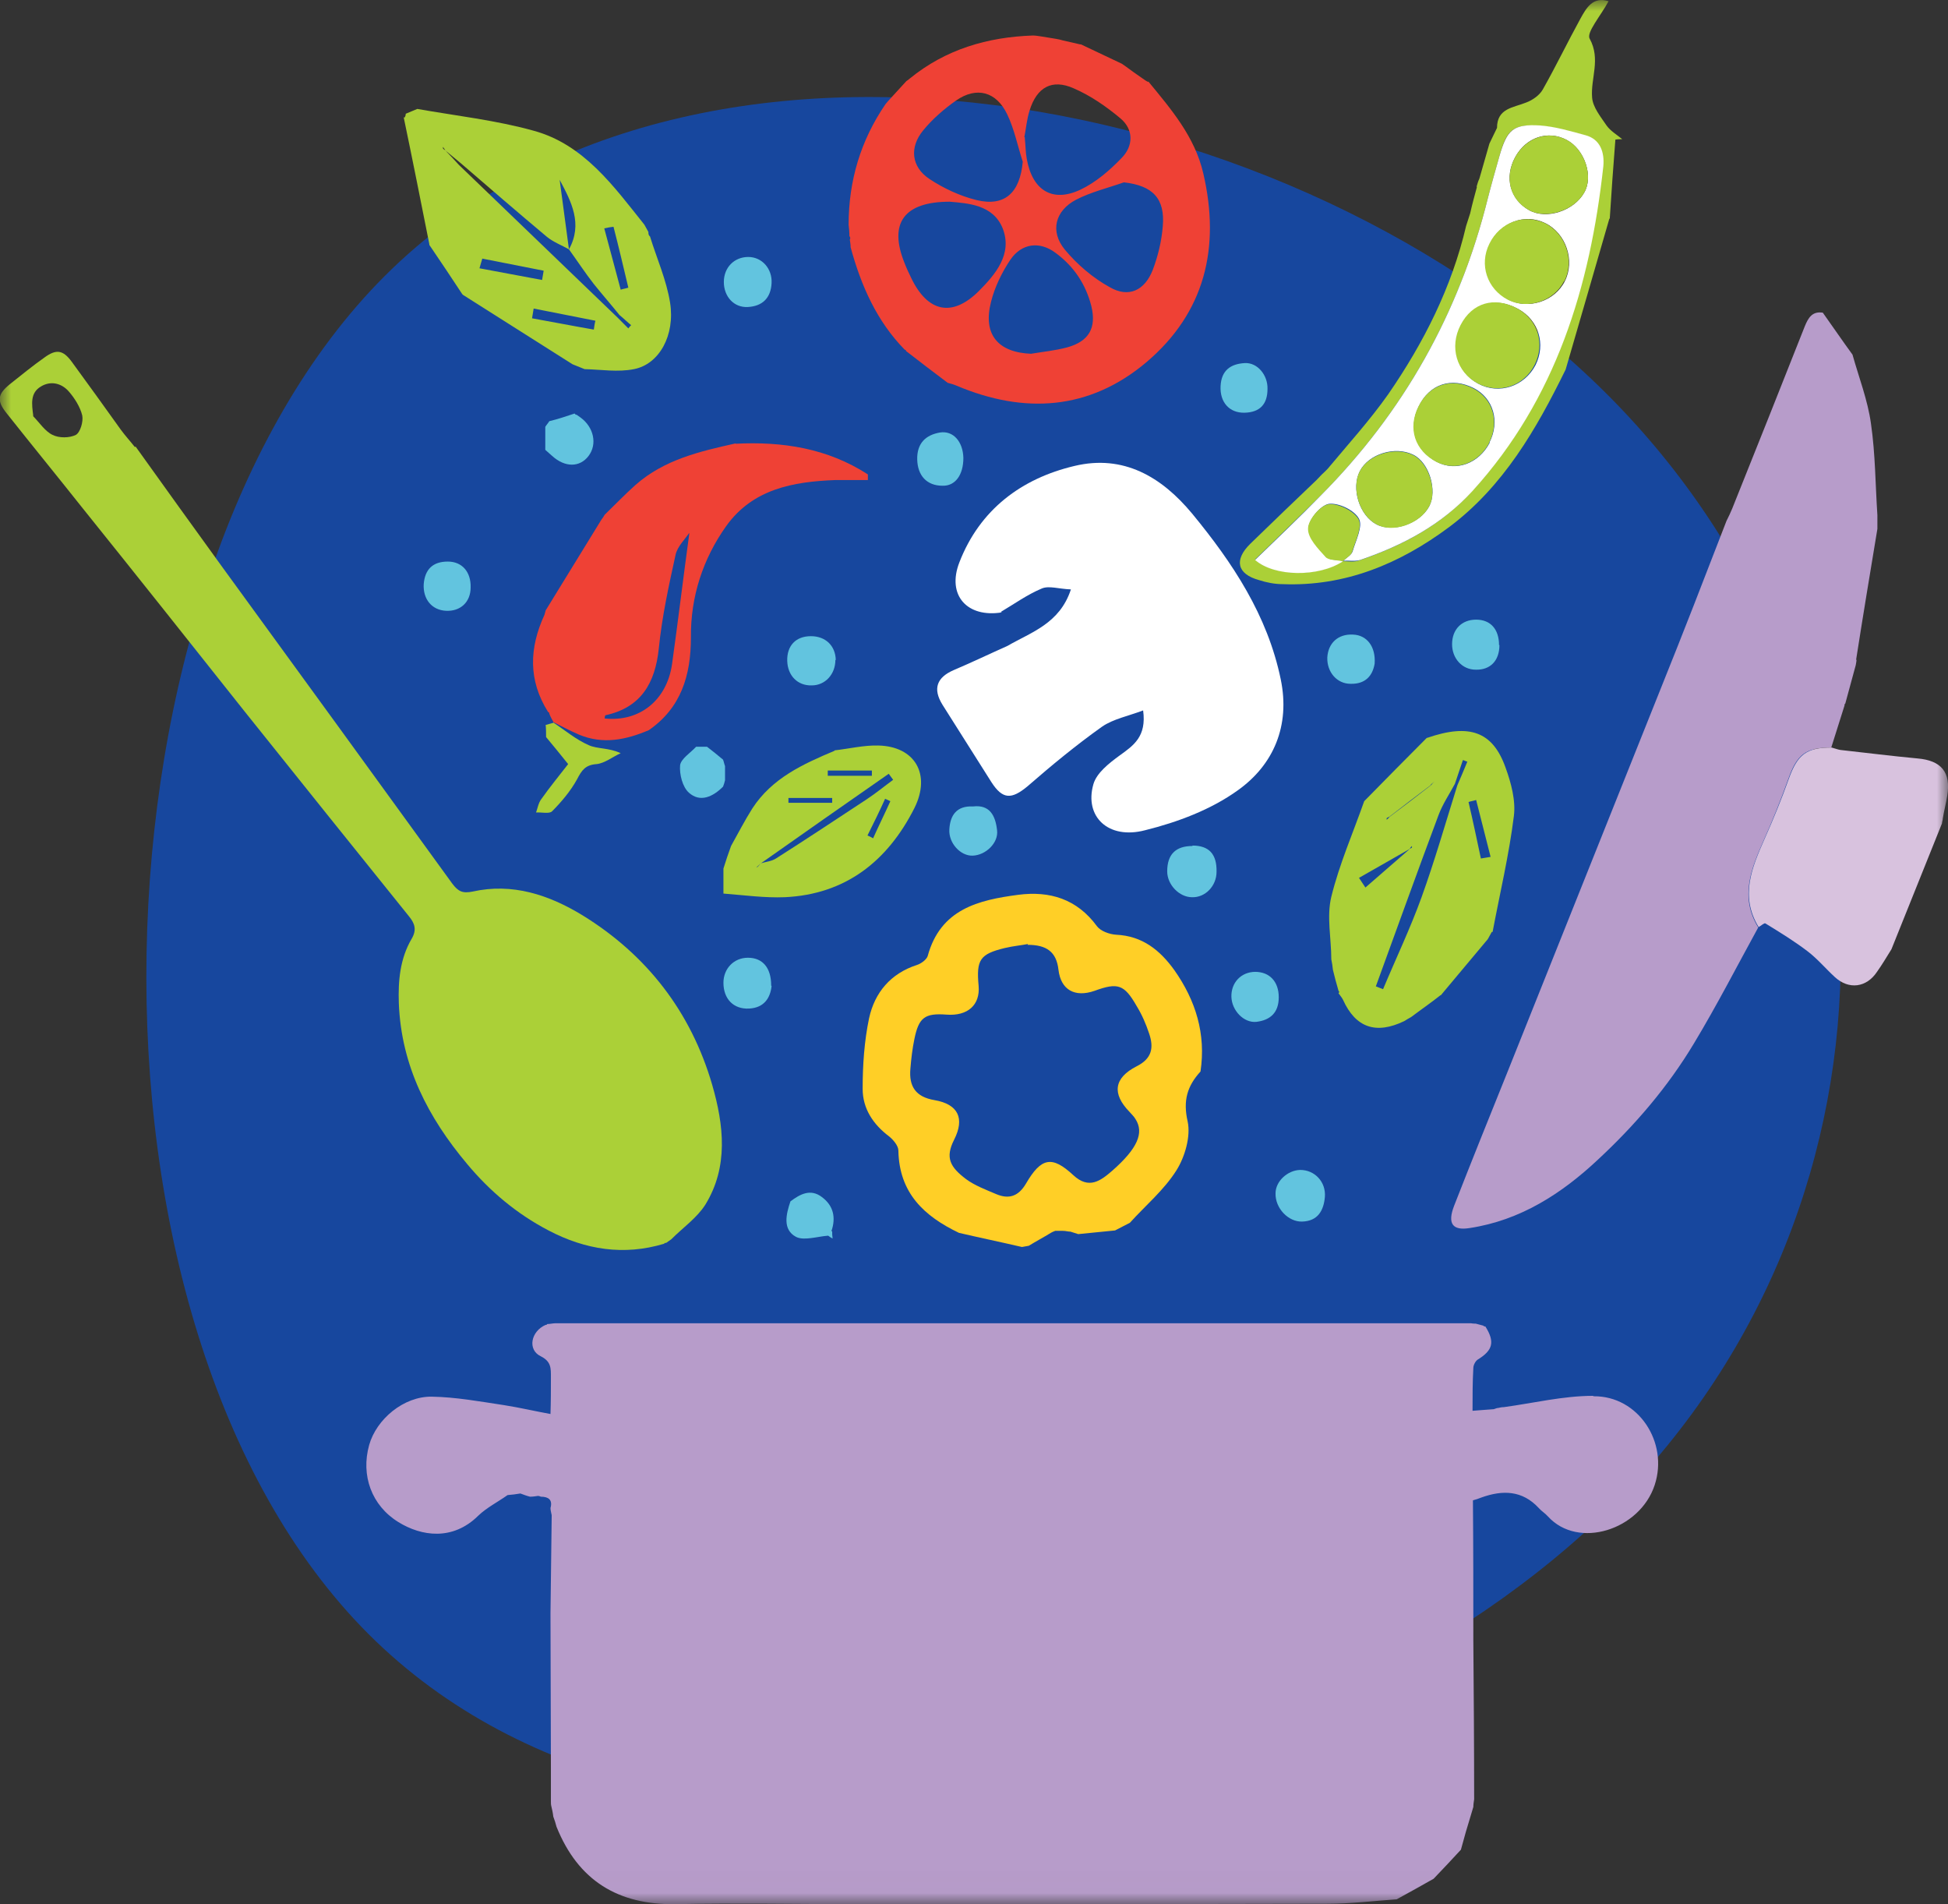 <svg width="88" height="86" viewBox="0 0 88 86" fill="none" xmlns="http://www.w3.org/2000/svg">
<rect x="0" y="0" width="88" height="86" fill="#333333" stroke="none"/>
<g id="a" clip-path="url(#clip0_285_218)">
<g id="Clip path group">
<mask id="mask0_285_218" style="mask-type:luminance" maskUnits="userSpaceOnUse" x="0" y="0" width="88" height="86">
<g id="b">
<path id="Vector" d="M88 0H0V85.982H88V0Z" fill="white"/>
</g>
</mask>
<g mask="url(#mask0_285_218)">
<g id="Group">
<path id="Vector_2" d="M72.593 17.801C86.55 31.74 86.695 54.187 72.919 67.944C59.144 81.7 30.614 87.749 16.657 73.811C2.701 59.872 3.607 26.219 17.383 12.463C31.158 -1.294 58.636 3.863 72.593 17.801Z" fill="#17479E"/>
<path id="Vector_3" d="M1.486 18.785C1.776 19.077 2.03 19.478 2.374 19.642C2.664 19.788 3.136 19.788 3.426 19.642C3.625 19.533 3.77 19.041 3.716 18.767C3.625 18.385 3.371 17.984 3.118 17.692C2.791 17.31 2.302 17.182 1.849 17.455C1.359 17.747 1.432 18.239 1.504 18.785M6.126 20.17C7.432 21.992 8.737 23.814 10.06 25.636C13.522 30.392 16.984 35.147 20.428 39.903C20.7 40.267 20.899 40.358 21.352 40.267C23.146 39.867 24.796 40.413 26.319 41.342C29.219 43.128 31.212 45.697 32.173 48.995C32.699 50.817 32.916 52.694 31.865 54.406C31.484 55.008 30.85 55.445 30.324 55.973C30.252 56.028 30.161 56.083 30.089 56.137H30.034L29.998 56.174C28.185 56.72 26.445 56.447 24.778 55.572C23.346 54.825 22.131 53.805 21.098 52.566C19.34 50.471 18.126 48.139 18.017 45.314C17.981 44.294 18.071 43.292 18.597 42.399C18.833 41.998 18.742 41.707 18.47 41.379C15.987 38.3 13.522 35.22 11.057 32.141C8.628 29.08 6.199 26.019 3.752 22.976C2.61 21.537 1.45 20.116 0.308 18.676C-0.163 18.093 -0.109 17.802 0.453 17.346C0.961 16.945 1.468 16.526 2.012 16.144C2.538 15.761 2.846 15.797 3.245 16.344C3.988 17.364 4.731 18.385 5.456 19.405C5.655 19.678 5.891 19.933 6.09 20.189" fill="#ABD037"/>
<path id="Vector_4" d="M83.868 29.809C83.868 29.809 83.85 29.973 83.831 30.046C83.668 30.629 83.523 31.194 83.36 31.777C83.324 31.795 83.324 31.832 83.324 31.868C83.124 32.506 82.925 33.125 82.726 33.763C81.584 33.763 81.185 34.055 80.786 35.184C80.46 36.095 80.097 37.006 79.699 37.899C79.119 39.211 78.575 40.486 79.427 41.889C78.466 43.639 77.56 45.406 76.527 47.119C75.349 49.086 73.862 50.817 72.195 52.366C70.545 53.915 68.678 55.117 66.394 55.464C65.615 55.591 65.379 55.263 65.688 54.461C66.485 52.421 67.301 50.398 68.116 48.376C70.418 42.618 72.72 36.861 75.022 31.103C76.037 28.588 77.016 26.056 77.995 23.523C78.085 23.341 78.176 23.159 78.249 22.977C79.354 20.225 80.442 17.492 81.529 14.741C81.692 14.34 81.874 14.049 82.345 14.122C82.798 14.759 83.233 15.397 83.686 16.017C83.976 17.055 84.375 18.075 84.52 19.132C84.719 20.499 84.719 21.902 84.81 23.268V23.888C84.484 25.855 84.158 27.823 83.85 29.791" fill="#B79CCA"/>
<path id="Vector_5" d="M79.445 41.871C78.593 40.468 79.137 39.192 79.717 37.88C80.116 36.988 80.478 36.095 80.804 35.184C81.203 34.072 81.602 33.763 82.744 33.763C82.889 33.799 83.016 33.854 83.143 33.872C84.303 34 85.445 34.145 86.623 34.255C87.692 34.346 88.145 34.874 87.964 35.949C87.91 36.295 87.819 36.623 87.765 36.969C87.765 37.042 87.728 37.115 87.728 37.188C86.967 39.083 86.206 40.978 85.445 42.873C85.227 43.219 85.028 43.565 84.792 43.893C84.321 44.604 83.523 44.713 82.889 44.13C82.472 43.747 82.109 43.31 81.656 42.964C81.058 42.508 80.406 42.108 79.753 41.707C79.699 41.67 79.554 41.816 79.445 41.871Z" fill="#D8C2DE"/>
<path id="Vector_6" d="M50.77 8.236C50.045 8.491 49.284 8.673 48.613 9.019C47.671 9.511 47.417 10.44 48.106 11.278C48.668 11.953 49.374 12.554 50.136 12.973C50.988 13.465 51.713 13.119 52.075 12.19C52.311 11.57 52.474 10.896 52.528 10.222C52.637 8.965 52.075 8.381 50.77 8.236ZM46.565 15.979C47.109 15.888 47.671 15.834 48.214 15.688C49.193 15.415 49.538 14.813 49.302 13.829C49.048 12.827 48.504 12.025 47.689 11.424C46.964 10.878 46.148 10.987 45.641 11.734C45.26 12.299 44.934 12.973 44.77 13.629C44.39 15.105 45.079 15.925 46.601 15.979M46.203 7.306C45.967 6.578 45.822 5.831 45.496 5.156C45.006 4.136 44.118 3.899 43.194 4.537C42.65 4.92 42.124 5.375 41.707 5.885C41.073 6.651 41.163 7.543 41.997 8.09C42.632 8.509 43.375 8.855 44.118 9.037C45.405 9.347 46.076 8.691 46.203 7.306ZM46.293 6.195C46.329 6.559 46.329 6.887 46.384 7.179C46.638 8.6 47.544 9.165 48.813 8.564C49.501 8.236 50.118 7.707 50.661 7.143C51.205 6.596 51.223 5.849 50.607 5.339C49.973 4.81 49.266 4.318 48.504 3.99C47.526 3.553 46.837 3.936 46.511 4.992C46.384 5.393 46.347 5.831 46.275 6.195M42.904 9.11C40.819 9.11 40.148 10.094 40.855 11.862C40.946 12.098 41.055 12.335 41.163 12.554C41.907 14.103 43.012 14.339 44.209 13.155C44.97 12.39 45.749 11.479 45.296 10.313C44.861 9.238 43.719 9.183 42.904 9.11ZM51.876 3.681C52.909 4.938 53.978 6.177 54.359 7.835C55.138 11.187 54.431 14.121 51.785 16.362C49.211 18.53 46.275 18.712 43.212 17.419C43.085 17.364 42.958 17.328 42.813 17.291C42.179 16.817 41.562 16.344 40.928 15.852C40.928 15.815 40.91 15.797 40.873 15.797C39.605 14.504 38.898 12.9 38.427 11.169C38.427 11.06 38.408 10.932 38.39 10.823C38.427 10.768 38.408 10.714 38.372 10.659C38.372 10.477 38.354 10.313 38.336 10.149C38.336 8.163 38.88 6.341 40.004 4.701C40.04 4.665 40.076 4.61 40.112 4.573C40.384 4.282 40.656 3.972 40.946 3.662C41 3.626 41.055 3.59 41.091 3.553C42.722 2.223 44.607 1.676 46.656 1.604C46.764 1.604 46.873 1.622 47 1.64C47.218 1.676 47.453 1.713 47.671 1.749C47.779 1.768 47.888 1.786 47.997 1.822L48.794 2.004H48.831C49.447 2.296 50.063 2.587 50.679 2.879C50.734 2.915 50.806 2.97 50.861 3.006C51.078 3.17 51.314 3.334 51.55 3.498C51.658 3.571 51.749 3.644 51.858 3.699" fill="#EF4135"/>
<path id="Vector_7" d="M45.26 27.658C43.701 27.913 42.759 26.893 43.339 25.399C44.263 23.012 46.148 21.609 48.541 21.044C50.752 20.516 52.474 21.536 53.852 23.194C55.682 25.417 57.259 27.786 57.857 30.683C58.292 32.778 57.531 34.546 55.918 35.694C54.703 36.568 53.199 37.133 51.731 37.497C50.063 37.935 48.976 36.878 49.393 35.42C49.538 34.91 50.099 34.473 50.571 34.127C51.205 33.671 51.803 33.27 51.64 32.086C50.969 32.341 50.299 32.469 49.791 32.815C48.613 33.653 47.508 34.564 46.42 35.511C45.695 36.113 45.296 36.113 44.789 35.329C44.045 34.163 43.321 32.997 42.577 31.831C42.124 31.102 42.324 30.592 43.085 30.264C43.901 29.918 44.698 29.535 45.514 29.171C46.583 28.551 47.87 28.169 48.378 26.62C47.834 26.602 47.381 26.438 47.054 26.583C46.402 26.857 45.822 27.276 45.206 27.64" fill="white"/>
<path id="Vector_8" d="M46.438 42.636C46.166 42.691 45.767 42.727 45.387 42.818C44.263 43.092 44.1 43.347 44.209 44.531C44.281 45.387 43.719 45.898 42.759 45.825C41.78 45.752 41.508 45.952 41.309 46.918C41.218 47.355 41.163 47.811 41.127 48.266C41.055 49.068 41.363 49.542 42.215 49.687C43.284 49.87 43.592 50.507 43.103 51.473C42.686 52.293 42.922 52.712 43.647 53.259C44.045 53.55 44.535 53.732 45.006 53.933C45.568 54.17 46.003 54.042 46.347 53.459C47.036 52.275 47.526 52.184 48.486 53.076C49.193 53.732 49.719 53.331 50.245 52.876C51.386 51.874 51.694 51.163 51.296 50.544C51.223 50.416 51.114 50.325 51.024 50.216C50.226 49.396 50.317 48.685 51.35 48.157C52.039 47.811 52.13 47.319 51.912 46.681C51.767 46.244 51.586 45.825 51.35 45.442C50.788 44.458 50.498 44.367 49.447 44.75C48.559 45.059 47.924 44.713 47.816 43.802C47.725 42.982 47.272 42.673 46.42 42.673M47.671 55.591C47.671 55.591 47.526 55.645 47.471 55.682C47.145 55.882 46.801 56.065 46.474 56.265C46.366 56.283 46.257 56.301 46.166 56.32C45.224 56.101 44.263 55.901 43.321 55.682C41.762 54.935 40.62 53.896 40.584 51.965C40.584 51.746 40.348 51.473 40.167 51.327C39.442 50.781 38.97 50.07 38.97 49.177C38.97 48.102 39.043 47.027 39.26 45.989C39.514 44.823 40.239 43.966 41.417 43.584C41.599 43.529 41.852 43.347 41.907 43.183C42.487 41.051 44.209 40.65 46.003 40.413C47.417 40.231 48.649 40.596 49.556 41.834C49.719 42.053 50.118 42.199 50.426 42.217C51.604 42.272 52.401 42.91 53.054 43.821C54.015 45.187 54.486 46.699 54.232 48.394C53.634 49.05 53.435 49.706 53.652 50.653C53.797 51.327 53.525 52.257 53.145 52.858C52.583 53.751 51.749 54.443 51.042 55.226C50.825 55.336 50.589 55.463 50.371 55.573L48.722 55.737H48.704C48.595 55.7 48.486 55.664 48.359 55.627C48.251 55.627 48.142 55.591 48.015 55.591C47.906 55.591 47.797 55.591 47.707 55.591" fill="#FFCF26"/>
<path id="Vector_9" d="M31.122 24.087C30.941 24.36 30.614 24.67 30.524 25.034C30.215 26.437 29.907 27.84 29.762 29.28C29.599 30.865 28.947 31.958 27.352 32.304C27.334 32.304 27.315 32.395 27.315 32.45C28.892 32.614 30.125 31.63 30.36 29.99C30.632 28.041 30.868 26.073 31.14 24.087M33.224 20.042C35.345 19.933 37.375 20.242 39.206 21.427C39.206 21.518 39.206 21.591 39.206 21.682C38.716 21.682 38.209 21.682 37.719 21.682C35.834 21.755 34.004 22.083 32.807 23.759C31.756 25.235 31.194 26.948 31.212 28.788C31.212 30.519 30.759 31.976 29.309 32.978C28.276 33.416 27.243 33.634 26.155 33.179C25.775 33.015 25.394 32.814 25.032 32.632H25.013C24.941 32.505 24.868 32.377 24.814 32.231C24.814 32.195 24.814 32.177 24.76 32.158C23.853 30.719 23.908 29.261 24.596 27.767C24.615 27.695 24.633 27.64 24.651 27.567C25.485 26.2 26.337 24.834 27.17 23.467C27.225 23.395 27.279 23.322 27.315 23.249C27.787 22.793 28.222 22.338 28.711 21.9C30.016 20.753 31.611 20.388 33.242 20.024" fill="#EF4135"/>
<path id="Vector_10" d="M40.221 36.186C40.221 36.186 40.058 36.113 39.985 36.076C39.732 36.641 39.46 37.188 39.188 37.734C39.279 37.771 39.351 37.807 39.442 37.862C39.695 37.297 39.967 36.751 40.221 36.186ZM37.394 34.801C37.394 34.801 37.394 34.965 37.394 35.038H39.387C39.387 35.038 39.387 34.874 39.387 34.801H37.394ZM37.593 36.259C37.593 36.259 37.593 36.113 37.593 36.04H35.617V36.259H37.611H37.593ZM34.203 39.156C34.203 39.156 34.077 39.192 34.24 39.156C34.095 39.247 34.149 39.21 34.203 39.174C34.258 39.119 34.312 39.065 34.367 38.992C34.602 38.919 34.856 38.901 35.055 38.773C36.433 37.898 37.774 37.006 39.133 36.113C39.55 35.84 39.949 35.512 40.348 35.22C40.275 35.129 40.221 35.038 40.149 34.947C38.209 36.295 36.288 37.643 34.348 39.01C34.294 39.065 34.24 39.119 34.167 39.174M37.702 33.89C38.354 33.817 39.025 33.653 39.677 33.671C41.327 33.708 42.07 34.965 41.309 36.495C40.094 38.901 38.191 40.395 35.454 40.522C34.548 40.559 33.623 40.431 32.681 40.358V39.228C32.789 38.882 32.898 38.554 33.025 38.208C33.351 37.625 33.641 37.06 33.986 36.514C34.874 35.147 36.27 34.51 37.702 33.908" fill="#ABD037"/>
<path id="Vector_11" d="M66.902 38.773C67.047 38.755 67.192 38.719 67.337 38.7C67.12 37.844 66.902 36.988 66.684 36.131C66.576 36.168 66.449 36.186 66.34 36.222C66.54 37.079 66.721 37.935 66.902 38.791M65.724 35.403C65.47 35.876 65.162 36.332 64.981 36.824C64.02 39.393 63.096 41.962 62.153 44.549C62.262 44.586 62.371 44.64 62.479 44.677C63.059 43.292 63.712 41.925 64.219 40.522C64.817 38.864 65.307 37.152 65.833 35.475C65.978 35.129 66.141 34.765 66.286 34.4C66.213 34.382 66.159 34.346 66.086 34.328C65.959 34.692 65.851 35.038 65.724 35.403ZM63.694 38.336C62.932 38.773 62.153 39.211 61.392 39.648C61.482 39.794 61.591 39.939 61.682 40.085C62.352 39.502 63.023 38.919 63.694 38.336C63.73 38.318 63.748 38.3 63.784 38.281C63.784 38.281 63.784 38.245 63.784 38.208C63.748 38.245 63.712 38.281 63.694 38.318M64.636 35.457C64.002 35.931 63.386 36.405 62.751 36.897C62.715 36.897 62.679 36.933 62.642 36.951C62.642 36.951 62.642 37.006 62.642 37.024C62.679 36.988 62.733 36.951 62.769 36.897C63.404 36.423 64.02 35.949 64.654 35.457C64.691 35.403 64.745 35.348 64.799 35.293C64.745 35.348 64.691 35.384 64.636 35.439M67.391 42.089C67.337 42.199 67.264 42.308 67.21 42.417C66.503 43.255 65.796 44.112 65.089 44.95H65.071C64.636 45.296 64.183 45.606 63.748 45.934C63.639 45.989 63.531 46.061 63.44 46.116C62.159 46.736 61.235 46.414 60.667 45.15C60.612 45.041 60.54 44.968 60.467 44.859L60.504 44.804L60.467 44.749C60.377 44.44 60.286 44.112 60.214 43.802C60.196 43.638 60.177 43.492 60.141 43.328C60.141 42.381 59.924 41.397 60.141 40.504C60.504 39.028 61.12 37.625 61.627 36.186C62.57 35.22 63.513 34.273 64.455 33.325H64.473C66.376 32.669 67.428 33.034 68.008 34.656C68.261 35.348 68.479 36.15 68.388 36.86C68.171 38.609 67.754 40.358 67.428 42.089" fill="#ABD037"/>
<path id="Vector_12" d="M27.732 10.24C27.587 10.258 27.442 10.277 27.297 10.313C27.551 11.242 27.787 12.153 28.04 13.083C28.149 13.046 28.276 13.028 28.385 12.992C28.167 12.081 27.95 11.151 27.714 10.24M24.107 13.939L24.035 14.376C24.959 14.54 25.883 14.723 26.826 14.886C26.844 14.759 26.862 14.613 26.898 14.486C25.974 14.303 25.05 14.121 24.125 13.939M21.787 11.68C21.751 11.825 21.696 11.971 21.66 12.117C22.603 12.299 23.545 12.463 24.488 12.645C24.506 12.5 24.542 12.372 24.56 12.226C23.636 12.044 22.711 11.862 21.787 11.68ZM20.101 6.76C20.101 6.76 20.029 6.669 20.011 6.633C20.011 6.651 20.011 6.687 20.011 6.706C20.029 6.724 20.065 6.76 20.101 6.778C20.319 6.997 20.518 7.216 20.736 7.453C23.128 9.748 25.503 12.044 27.895 14.34C28.058 14.504 28.222 14.668 28.385 14.832C28.421 14.777 28.475 14.723 28.512 14.686C28.33 14.54 28.167 14.376 27.986 14.23C27.605 13.757 27.207 13.301 26.826 12.828C26.427 12.317 26.083 11.789 25.702 11.261C26.337 10.113 25.811 9.111 25.285 8.127L25.249 8.036C25.249 8.036 25.285 8.108 25.285 8.145C25.43 9.183 25.557 10.222 25.702 11.261C25.376 11.078 24.995 10.933 24.705 10.696C23.4 9.603 22.113 8.491 20.826 7.38C20.591 7.179 20.355 6.997 20.119 6.797M18.271 5.321C18.271 5.321 18.343 5.211 18.325 5.139L18.851 4.92C20.609 5.23 22.403 5.43 24.107 5.904C26.373 6.523 27.714 8.4 29.11 10.149C29.164 10.258 29.237 10.368 29.291 10.477C29.291 10.55 29.291 10.623 29.363 10.678C29.672 11.68 30.107 12.645 30.27 13.666C30.505 15.142 29.78 16.453 28.639 16.672C27.913 16.818 27.152 16.69 26.409 16.672C26.228 16.599 26.047 16.526 25.865 16.453C24.216 15.415 22.566 14.358 20.917 13.319L20.881 13.283C20.391 12.536 19.902 11.807 19.394 11.06V11.024C19.014 9.111 18.633 7.197 18.234 5.284" fill="#ABD037"/>
<path id="Vector_13" d="M53.87 38.19C54.613 38.19 54.975 38.573 54.957 39.375C54.957 40.013 54.45 40.541 53.852 40.523C53.272 40.523 52.728 39.958 52.728 39.356C52.728 38.591 53.108 38.209 53.87 38.209" fill="#62C4DF"/>
<path id="Vector_14" d="M24.995 32.633C25.521 32.979 26.01 33.398 26.59 33.653C26.989 33.835 27.497 33.763 28.04 34.018C27.678 34.181 27.315 34.473 26.953 34.51C26.445 34.546 26.282 34.783 26.065 35.202C25.775 35.73 25.358 36.222 24.941 36.641C24.814 36.769 24.47 36.678 24.216 36.696C24.288 36.495 24.325 36.259 24.451 36.095C24.85 35.53 25.285 35.002 25.666 34.51C25.267 34.018 24.977 33.653 24.669 33.289C24.669 33.106 24.669 32.924 24.651 32.742C24.76 32.706 24.868 32.688 24.977 32.651H24.995V32.633Z" fill="#ABD037"/>
<path id="Vector_15" d="M43.52 20.681C43.52 21.446 43.157 21.956 42.577 21.938C41.87 21.938 41.453 21.483 41.435 20.754C41.417 20.025 41.816 19.642 42.469 19.533C43.067 19.442 43.502 19.952 43.52 20.681Z" fill="#62C4DF"/>
<path id="Vector_16" d="M58.745 52.84C59.38 52.84 59.905 53.368 59.851 54.061C59.797 54.662 59.543 55.154 58.818 55.172C58.202 55.19 57.603 54.571 57.622 53.897C57.622 53.35 58.165 52.858 58.727 52.84" fill="#62C4DF"/>
<path id="Vector_17" d="M34.856 44.531C34.801 45.06 34.53 45.515 33.841 45.552C33.134 45.588 32.681 45.114 32.681 44.386C32.681 43.748 33.152 43.256 33.786 43.256C34.439 43.256 34.838 43.693 34.838 44.513" fill="#62C4DF"/>
<path id="Vector_18" d="M57.259 17.565C57.259 18.258 56.915 18.622 56.226 18.64C55.537 18.658 55.102 18.166 55.139 17.438C55.175 16.727 55.592 16.436 56.226 16.399C56.806 16.363 57.277 16.946 57.259 17.565Z" fill="#62C4DF"/>
<path id="Vector_19" d="M67.736 29.134C67.736 29.845 67.319 30.264 66.666 30.246C66.05 30.246 65.597 29.735 65.597 29.098C65.597 28.424 66.032 27.986 66.684 27.986C67.337 27.986 67.718 28.424 67.718 29.134" fill="#62C4DF"/>
<path id="Vector_20" d="M21.261 26.529C21.261 27.203 20.79 27.623 20.138 27.586C19.503 27.55 19.105 27.058 19.141 26.384C19.195 25.709 19.558 25.363 20.228 25.363C20.881 25.363 21.279 25.837 21.261 26.529Z" fill="#62C4DF"/>
<path id="Vector_21" d="M25.974 18.695L26.01 18.731H26.047C26.047 18.731 26.174 18.823 26.228 18.859C26.826 19.296 26.989 20.061 26.59 20.59C26.192 21.118 25.521 21.118 24.941 20.59C24.832 20.499 24.742 20.408 24.633 20.317C24.633 19.97 24.633 19.624 24.633 19.278C24.687 19.187 24.76 19.114 24.814 19.023C25.195 18.932 25.575 18.804 25.956 18.677" fill="#62C4DF"/>
<path id="Vector_22" d="M43.955 36.423C44.716 36.332 44.97 36.842 45.042 37.498C45.115 38.062 44.535 38.627 43.937 38.645C43.393 38.664 42.849 38.081 42.886 37.461C42.922 36.824 43.212 36.386 43.955 36.423Z" fill="#62C4DF"/>
<path id="Vector_23" d="M32.699 12.736C32.699 12.08 33.17 11.606 33.804 11.606C34.421 11.606 34.892 12.135 34.856 12.791C34.82 13.465 34.439 13.829 33.786 13.866C33.152 13.902 32.699 13.392 32.699 12.736Z" fill="#62C4DF"/>
<path id="Vector_24" d="M62.099 29.973C62.008 30.52 61.682 30.902 61.011 30.884C60.395 30.884 59.942 30.356 59.96 29.7C59.996 29.044 60.449 28.625 61.12 28.661C61.736 28.68 62.153 29.19 62.099 29.973Z" fill="#62C4DF"/>
<path id="Vector_25" d="M37.738 29.808C37.738 30.446 37.285 30.956 36.668 30.956C36.034 30.974 35.581 30.519 35.563 29.845C35.545 29.171 35.943 28.733 36.632 28.733C37.285 28.733 37.738 29.152 37.756 29.808" fill="#62C4DF"/>
<path id="Vector_26" d="M31.448 33.726C31.611 33.726 31.774 33.726 31.938 33.726C32.173 33.908 32.427 34.108 32.663 34.309C32.699 34.4 32.717 34.509 32.753 34.6C32.753 34.819 32.753 35.019 32.753 35.238C32.735 35.329 32.699 35.438 32.663 35.529C32.209 35.985 31.63 36.258 31.122 35.803C30.832 35.548 30.687 34.965 30.723 34.564C30.759 34.272 31.195 33.999 31.448 33.726Z" fill="#62C4DF"/>
<path id="Vector_27" d="M56.697 43.893C57.35 43.893 57.767 44.33 57.767 45.041C57.767 45.751 57.368 46.079 56.752 46.152C56.19 46.207 55.646 45.642 55.628 45.022C55.61 44.385 56.063 43.893 56.715 43.893" fill="#62C4DF"/>
<path id="Vector_28" d="M37.593 55.609C37.593 55.718 37.593 55.809 37.611 55.918V55.937C37.538 55.9 37.484 55.864 37.412 55.809C36.922 55.845 36.324 56.046 35.962 55.864C35.345 55.536 35.508 54.843 35.708 54.26C36.143 53.932 36.614 53.677 37.122 54.06C37.647 54.443 37.774 54.989 37.557 55.609" fill="#62C4DF"/>
<path id="Vector_29" d="M60.649 25.345C60.903 25.345 61.174 25.399 61.41 25.308C63.331 24.652 65.108 23.723 66.485 22.193C70.255 18.038 71.796 12.973 72.394 7.525C72.467 6.906 72.285 6.305 71.597 6.122C70.926 5.94 70.255 5.74 69.567 5.685C68.352 5.594 68.062 5.849 67.736 7.052C67.555 7.689 67.373 8.327 67.21 8.965C65.923 14.139 63.404 18.622 59.652 22.393C58.673 23.359 57.676 24.325 56.697 25.272C57.567 26.037 59.561 26.055 60.649 25.345ZM66.703 8.436C66.739 8.309 66.775 8.181 66.829 8.072C66.975 7.544 67.138 7.015 67.283 6.487C67.391 6.25 67.518 6.013 67.627 5.776C67.627 4.883 68.37 4.865 68.95 4.628C69.24 4.519 69.548 4.3 69.693 4.045C70.291 2.988 70.817 1.895 71.397 0.838C71.669 0.347 71.959 -0.164 72.666 0.055C72.303 0.729 71.651 1.476 71.814 1.749C72.322 2.679 71.85 3.535 71.923 4.41C71.959 4.847 72.303 5.266 72.575 5.667C72.757 5.922 73.047 6.086 73.282 6.286C73.192 6.286 73.083 6.286 72.974 6.305C72.883 7.489 72.793 8.691 72.72 9.876H72.702C72.05 12.153 71.379 14.431 70.727 16.69C69.403 19.387 67.917 21.974 65.452 23.814C63.222 25.472 60.757 26.493 57.948 26.383C57.586 26.383 57.223 26.311 56.879 26.201C55.882 25.928 55.737 25.29 56.48 24.561C57.477 23.596 58.474 22.63 59.471 21.683C59.597 21.555 59.706 21.427 59.833 21.318C59.887 21.264 59.924 21.227 59.978 21.172C60.903 20.061 61.881 18.986 62.715 17.802C64.31 15.488 65.579 12.991 66.231 10.204C66.286 10.021 66.358 9.821 66.413 9.639C66.503 9.238 66.612 8.837 66.721 8.436" fill="#ABD037"/>
<path id="Vector_30" d="M62.189 23.687C62.932 24.069 64.147 23.65 64.564 22.867C64.944 22.156 64.564 20.881 63.839 20.535C63.023 20.134 61.827 20.498 61.428 21.282C61.029 22.065 61.41 23.286 62.189 23.687ZM68.443 7.106C67.953 8.017 68.207 9.001 69.077 9.493C69.856 9.93 71.089 9.529 71.56 8.709C71.995 7.981 71.597 6.76 70.781 6.323C69.929 5.867 68.932 6.195 68.443 7.106ZM67.283 19.988C67.772 19.04 67.464 17.984 66.576 17.528C65.561 17.018 64.582 17.346 64.093 18.348C63.603 19.332 63.947 20.352 64.908 20.862C65.778 21.318 66.811 20.935 67.301 19.988M66.014 14.704C65.506 15.688 65.833 16.817 66.775 17.328C67.718 17.838 68.86 17.455 69.367 16.49C69.838 15.542 69.512 14.467 68.588 13.957C67.555 13.392 66.54 13.684 66.014 14.704ZM70.69 12.7C71.162 11.771 70.745 10.531 69.802 10.076C68.878 9.62 67.79 10.04 67.319 11.005C66.848 11.953 67.228 13.046 68.153 13.538C69.041 13.993 70.237 13.611 70.69 12.7ZM60.649 25.363C59.561 26.073 57.567 26.055 56.697 25.29C57.694 24.324 58.691 23.377 59.652 22.393C63.404 18.621 65.923 14.139 67.21 8.965C67.373 8.327 67.555 7.689 67.736 7.051C68.08 5.849 68.352 5.594 69.585 5.667C70.273 5.721 70.944 5.922 71.615 6.104C72.303 6.286 72.485 6.887 72.43 7.507C71.832 12.955 70.291 18.02 66.521 22.174C65.126 23.705 63.367 24.634 61.446 25.29C61.211 25.363 60.939 25.308 60.685 25.326C60.83 25.181 61.047 25.071 61.102 24.907C61.247 24.415 61.573 23.778 61.392 23.431C61.192 23.049 60.486 22.703 60.032 22.757C59.67 22.812 59.126 23.45 59.108 23.851C59.108 24.288 59.561 24.762 59.906 25.144C60.05 25.308 60.395 25.272 60.649 25.326" fill="white"/>
<path id="Vector_31" d="M70.654 12.7C70.201 13.611 69.005 13.994 68.117 13.539C67.174 13.047 66.811 11.953 67.283 11.006C67.754 10.04 68.841 9.639 69.784 10.077C70.727 10.532 71.144 11.753 70.672 12.7" fill="#ABD037"/>
<path id="Vector_32" d="M65.978 14.685C66.503 13.665 67.518 13.374 68.551 13.938C69.476 14.449 69.802 15.524 69.331 16.471C68.841 17.455 67.7 17.819 66.739 17.309C65.796 16.799 65.47 15.669 65.978 14.685Z" fill="#ABD037"/>
<path id="Vector_33" d="M67.283 19.988C66.793 20.935 65.76 21.3 64.89 20.862C63.911 20.352 63.585 19.35 64.074 18.366C64.564 17.364 65.561 17.036 66.558 17.546C67.446 18.002 67.754 19.059 67.264 20.006" fill="#ABD037"/>
<path id="Vector_34" d="M68.443 7.106C68.932 6.213 69.929 5.867 70.781 6.322C71.597 6.76 71.995 7.981 71.56 8.709C71.089 9.529 69.838 9.912 69.077 9.493C68.207 9.019 67.953 8.035 68.443 7.106Z" fill="#ABD037"/>
<path id="Vector_35" d="M62.189 23.687C61.41 23.286 61.029 22.047 61.428 21.282C61.827 20.517 63.023 20.152 63.839 20.553C64.546 20.9 64.944 22.175 64.564 22.867C64.147 23.669 62.914 24.088 62.189 23.687Z" fill="#ABD037"/>
<path id="Vector_36" d="M60.63 25.345C60.377 25.291 60.032 25.309 59.887 25.163C59.543 24.78 59.072 24.307 59.09 23.869C59.09 23.487 59.634 22.831 60.014 22.776C60.449 22.722 61.156 23.068 61.374 23.45C61.555 23.797 61.229 24.434 61.084 24.926C61.029 25.09 60.812 25.2 60.667 25.345H60.63Z" fill="#ABD037"/>
<path id="Vector_37" d="M71.959 63.043C70.618 63.043 69.276 63.371 67.935 63.553C67.844 63.553 67.754 63.572 67.681 63.59C67.609 63.59 67.554 63.626 67.482 63.645C67.156 63.663 66.829 63.699 66.521 63.718C66.521 63.08 66.521 62.424 66.557 61.786C66.557 61.659 66.648 61.476 66.757 61.404C67.446 60.984 67.536 60.602 67.101 59.909C67.065 59.909 67.029 59.909 67.011 59.873L66.666 59.782C66.666 59.782 66.521 59.782 66.449 59.764C66.376 59.764 26.337 59.764 26.246 59.764H25.738C25.521 59.764 25.322 59.764 25.104 59.764C24.977 59.764 24.85 59.8 24.723 59.8L24.687 59.837H24.651C23.98 60.128 23.817 60.966 24.433 61.258C24.905 61.495 24.887 61.804 24.887 62.205C24.887 62.752 24.887 63.298 24.868 63.863C24.162 63.736 23.473 63.572 22.766 63.462C21.678 63.298 20.591 63.098 19.503 63.08C18.235 63.062 17.002 64.1 16.676 65.266C16.295 66.633 16.784 67.999 17.999 68.746C19.032 69.384 20.446 69.603 21.606 68.455C21.986 68.09 22.494 67.835 22.929 67.525C23.128 67.507 23.31 67.489 23.509 67.453C23.654 67.507 23.799 67.562 23.944 67.598C24.071 67.598 24.18 67.58 24.306 67.562C24.343 67.562 24.397 67.58 24.433 67.598C24.76 67.598 24.977 67.726 24.868 68.109C24.868 68.218 24.905 68.327 24.923 68.437C24.923 68.437 24.923 68.4 24.941 68.382L24.923 68.418C24.905 69.912 24.887 71.388 24.868 72.864C24.868 75.178 24.887 77.492 24.887 79.806C24.887 80.316 24.887 80.845 24.887 81.355C24.887 81.428 24.887 81.501 24.905 81.573C24.941 81.719 24.977 81.883 24.995 82.047C25.05 82.193 25.104 82.357 25.14 82.503C26.119 84.944 27.932 86.037 30.506 86.001C33.242 85.946 35.98 86.001 38.716 86.001C45.804 86.001 52.873 86.001 59.96 85.983C61.011 85.983 62.044 85.855 63.095 85.782C63.657 85.473 64.219 85.163 64.763 84.853C65.18 84.416 65.597 83.978 65.996 83.541C66.068 83.286 66.141 83.031 66.213 82.758C66.322 82.375 66.449 81.993 66.557 81.61C66.557 81.501 66.576 81.391 66.594 81.264C66.594 78.877 66.576 76.472 66.557 74.085C66.557 71.971 66.557 69.876 66.539 67.762C66.666 67.726 66.793 67.689 66.92 67.635C67.881 67.289 68.769 67.307 69.512 68.109C69.639 68.254 69.802 68.346 69.929 68.491C71.288 69.985 74.08 69.111 74.75 67.07C75.385 65.139 74.007 63.043 71.995 63.062" fill="#B79CCA"/>
</g>
</g>
</g>
</g>
<defs>
<clipPath id="clip0_285_218">
<rect width="88" height="86" fill="white"/>
</clipPath>
</defs>
</svg>
